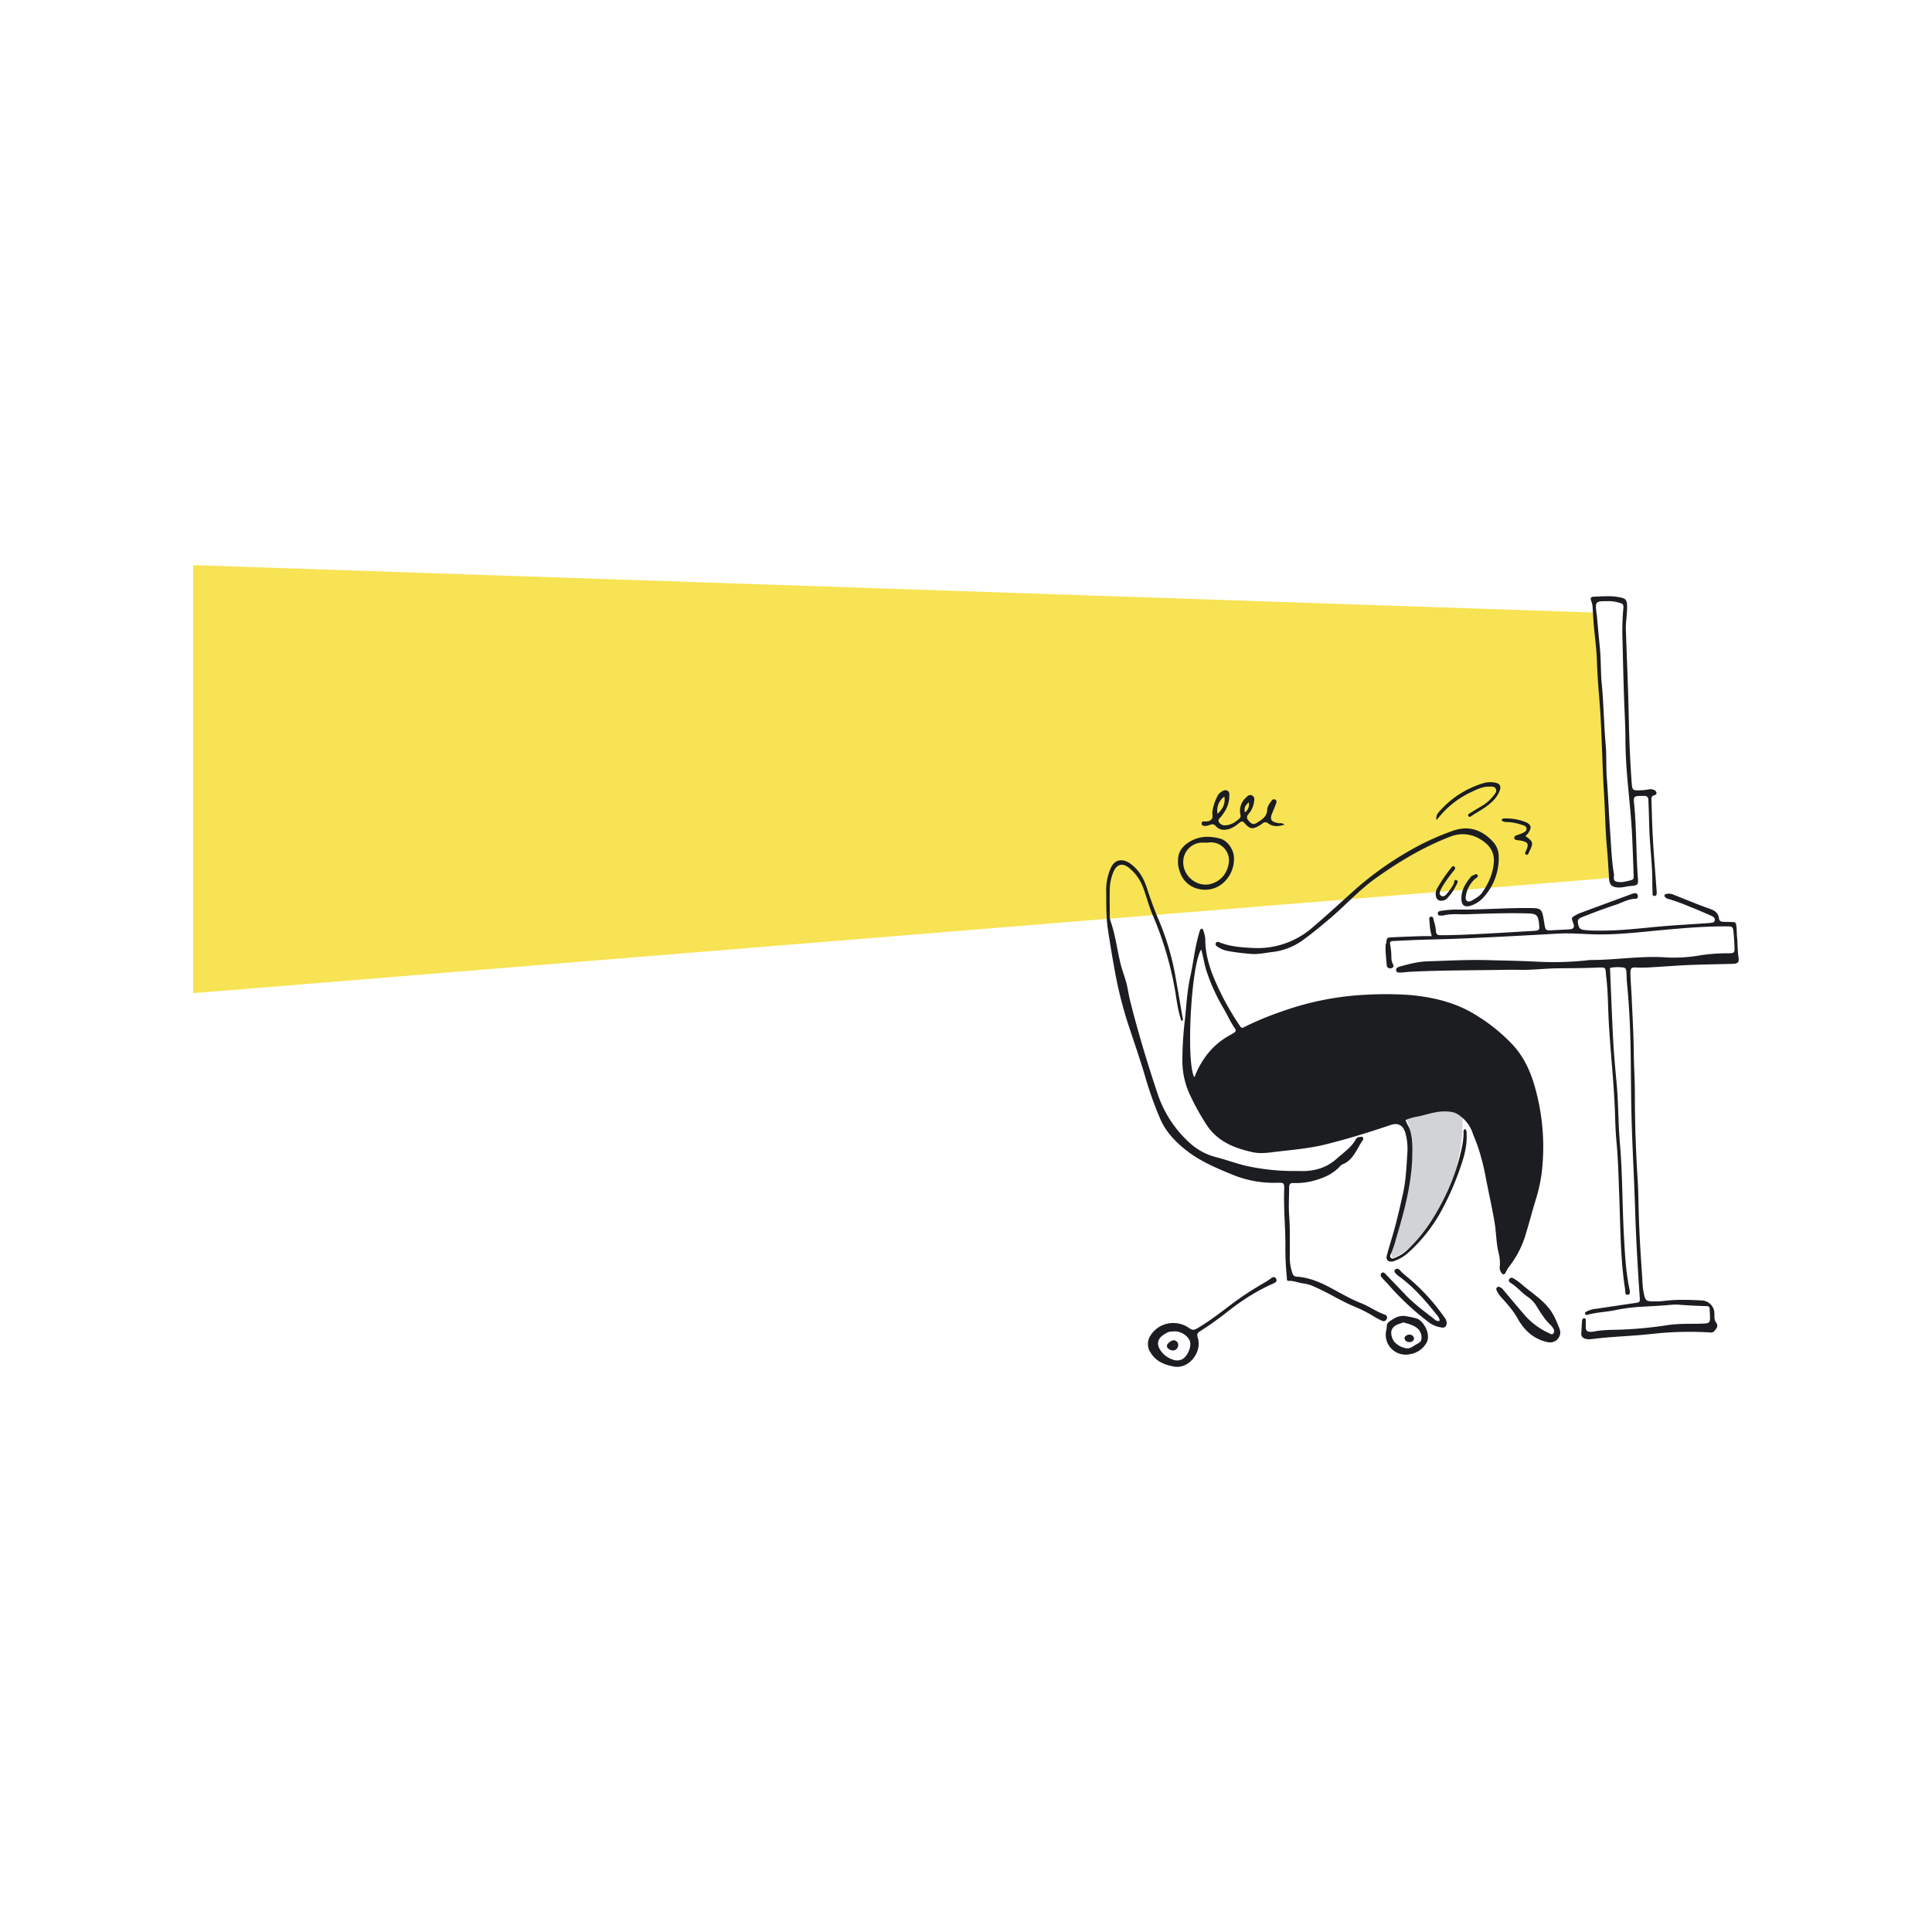 <?xml version="1.0"?>
<svg id="e7bfd189-8012-4fcb-9197-8c869cbdb4d8" data-name="Layer 1" xmlns="http://www.w3.org/2000/svg" viewBox="0 0 1000 1000" width="1000" height="1000"><title>Artboard 52</title><path d="M721,651.17s19.72-7.7,29.72-36.71,5.18-44.31,5.18-44.31l-28.18,9.37s4.43,5.84,3.28,19S716.22,645.82,721,651.17Z" style="fill:#d1d3d4"></path><polygon points="826.31 317.1 100 292.5 100 514.06 832.8 454.46 826.31 317.1" style="fill:#f7e353"></polygon><path d="M833.34,501c.54,12.7,1,25.24,1.65,37.76.41,7.56,1.15,15.11,1.83,22.65.89,9.92.74,19.88,1.6,29.81,1.43,16.34,1.24,32.76,2.16,49.14.5,8.92.94,17.84,2.78,26.62.24,1.16.74,3-.77,3.19-1.67.23-1.27-1.73-1.44-2.83-2.45-15.81-2.41-31.77-3-47.7-.39-9.6-.56-19.21-1.47-28.78-.55-5.74-.63-11.52-.87-17.28-.61-14.7-2.24-29.32-3.08-44-.45-7.9-.38-15.84-1.32-23.71-.66-5.51.52-5.24-5.78-5s-12.65.26-19,.32c-6.66.06-13.3.92-20,.79-4.29-.08-8.59,0-12.88.08-14.69.19-29.38.19-44.06.94-1.58.08-3.15.36-4.72.39-1,0-2.27.07-2.36-1.31-.06-1,.86-1.49,1.78-1.75,4.77-1.34,9.58-2.61,14.56-2.76,10.5-.32,21-.9,31.5-.6,8.35.23,16.71.34,25.06.79a161.67,161.67,0,0,0,26.4-.74,6.79,6.79,0,0,1,1-.12c13.31.06,26.54-2.32,39.92-1.32a78,78,0,0,0,17.56-1.17,97.6,97.6,0,0,1,14.18-1c3.09,0,3.31-.22,3.2-3.3-.1-2.59-.27-5.19-.52-7.78s-.62-2.82-3.12-2.84c-11.2-.09-22.35.87-33.49,1.88-11.59,1.05-23.14,2.53-34.81,2.26-6.55-.14-13.08-.76-19.65-.38q-23.17,1.34-46.36,2.4c-8.58.4-17.17.54-25.75.84-4.29.14-8.57.38-12.86.58-1.28.05-2.07.21-1.64,2a35.78,35.78,0,0,1,.61,6.4,7.57,7.57,0,0,0,.66,3.29c.46.85.81,1.71-.35,2.26s-2.64-.09-2.71-1.21c-.23-3.68-.85-7.36-.54-11.07,0-.2.26-.39.29-.59.31-2.79.3-2.87,2.93-3,5.07-.26,10.15-.43,15.24-.6,1.68-.06,3.36,0,5.39,0A25.9,25.9,0,0,1,740,478c0-.34-.13-.67-.12-1,0-.94-.51-2.31.84-2.52,1.07-.16,1.2,1.14,1.4,2a24.79,24.79,0,0,1,1.13,5.28c0,2.13,1,2.31,2.71,2.3,8.25,0,16.49-.45,24.73-.89,7.78-.41,15.56-.91,23.34-1.36,2.59-.15,2.89-.48,2.64-3.06-.54-5.43-1.28-5.88-6.78-6-10.06-.22-20.1.1-30.15.46-4.28.16-8.58-.45-12.81.68a2.49,2.49,0,0,1-.67,0c-.87,0-2,.2-2.08-1.08-.05-.95.89-1.25,1.67-1.35a56.41,56.41,0,0,1,7.41-.69c12.22.25,24.4-.8,36.61-.78,8.2,0,8.2-.18,9.44,7.71.63,4,.63,4,4.62,3.76l7.79-.38c2.87-.13,3.45-.94,2.5-3.52s-.94-2.55,1.31-3.84a13.93,13.93,0,0,1,2.12-1.05q13.18-4.89,26.38-9.74a9.26,9.26,0,0,1,1.95-.58c.83-.1,1.6.11,1.74,1.14s-.19,1.69-1.17,1.71c-3.74.07-6.9,2-10.31,3.14-5.79,1.88-11.5,4.07-17.18,6.29-2.56,1-2.72,1.82-2,4.49a2.59,2.59,0,0,0,2.28,2.13,46.36,46.36,0,0,0,7.44.42c9.62.17,19.16-.84,28.72-1.78s18.92-1.4,28.38-2.08c.45,0,.9-.06,1.35-.12,1-.13,2.2-.07,2.35-1.43.13-1.2-.78-1.8-1.75-2.22-3.63-1.56-7.23-3.2-10.92-4.61a104.25,104.25,0,0,0-11.13-4.07,4.07,4.07,0,0,1-1.79-.88c-.71-.69-.65-1.43.43-1.76a5.92,5.92,0,0,1,4,.47c4.21,1.64,8.4,3.32,12.61,5,2,.78,4,1.51,6,2.23,2.35.83,4.34,2,4.66,4.79.16,1.42,1,1.9,2.3,1.92l4.07.1c2.32.06,2.42.08,2.72,2.47.2,1.68.13,3.39.3,5.07.37,3.49.23,7,.75,10.49.44,3-.21,3.55-3.28,3.63-7.46.2-14.92.3-22.37.6-6.2.26-12.39.77-18.59,1.12a70.4,70.4,0,0,1-8.47.18c-2.69-.18-3.25.24-3.21,3,.07,4.06.45,8.12.63,12.19.41,9.49,1,19,1.09,28.47.07,7.35.59,14.67.58,22q0,21.52,1.37,43c.47,7.32.49,14.69.74,22,.32,9.27.92,18.52,1.56,27.77.25,3.49.23,7,1,10.45s1.17,3.89,4.73,3.92a37.63,37.63,0,0,0,5.42-.2c6.64-.89,13.29-.61,19.94-.28a6.8,6.8,0,0,1,6.4,6.67c0,1.61-.09,3.39.78,4.61,1.32,1.87.62,2.89-.6,4.3a2.35,2.35,0,0,1-2.27,1,174.49,174.49,0,0,0-30.4.76c-7.41.82-14.87,1.16-22.3,1.76-2.92.23-5.84.55-8.76.9a8,8,0,0,1-3-.1c-1.74-.43-2.48-1.33-2.33-3.1.16-2,.2-4.06.36-6.09.05-.68.31-1.46,1.11-1.47,1,0,.82.89.84,1.52,0,1,0,2,0,3-.1,1.74.74,2.51,2.41,2.48a8.63,8.63,0,0,0,1.69-.13c4.57-.94,9.21-.85,13.83-1A205.2,205.2,0,0,0,863,685.9c5.62-.88,11.27-.63,16.91-.76,5.32-.12,5.37-.09,5.12-5.2,0-.9-.1-1.8-.15-2.71s-.59-1.15-1.57-1.18q-6.59-.18-13.15-.65a28.74,28.74,0,0,0-4.73-.08c-5.83.56-11.67.8-17.52,1.15a93,93,0,0,0-12.4,1.77c-4.55.89-9.23,1-13.7,2.28-.5.14-1.2.23-1.37-.52s.45-1,.93-1.24a13.55,13.55,0,0,1,4.87-1.34q9.88-1.49,19.78-2.94c2.89-.42,2.88-.41,2.68-3.32-1.06-15.46-1.94-30.92-2.41-46.41-.46-15-1.35-30-1.77-45.08-.39-13.56-.29-27.14-.61-40.7q-.36-15.44-1.84-30.81c-.15-1.57-.11-3.16-.22-4.74-.15-2.23-.47-2.63-2.58-2.72A19.25,19.25,0,0,0,833.34,501Z" style="fill:#1b1d21"></path><path d="M794.83,564c-2.23-8.5-5.68-16.47-11.7-23.06a91.59,91.59,0,0,0-18.3-15c-10.48-6.78-22.11-9.64-34.22-10.85a171.59,171.59,0,0,0-22.34-.27,150.47,150.47,0,0,0-44.41,8.57,160.25,160.25,0,0,0-19.42,8c-.88.43-1.62,1.18-2.53-.2a140.24,140.24,0,0,1-13.83-25.56c-2.45-6.19-4.26-12.64-4.22-19.42a16.85,16.85,0,0,0-1.14-4.89c-.22-.71-1-1-1.48,0a13.36,13.36,0,0,0-.74,2.24c-2.11,7.18-2.78,14.64-4.41,21.92s-2,15-2.8,22.52A175.77,175.77,0,0,0,612,549.68a41.69,41.69,0,0,0,3.38,15.83,125.6,125.6,0,0,0,8.69,16c5.63,9.07,14.34,12.62,24,14.8,4.28,1,8.53.3,12.79-.2,8.41-1,16.86-1.69,25.11-3.73,11.4-2.83,22.62-6.28,33.74-10.06,3.9-1.32,6.44,0,7.69,4a30.76,30.76,0,0,1,1,11.09c-.43,6.88-.71,13.72-2.25,20.53s-3,13.69-5,20.41c-1.12,3.8-2.3,7.57-3.31,11.39-.59,2.22.42,3.36,2.69,3.25a5.73,5.73,0,0,0,1.61-.49,21.29,21.29,0,0,0,7.13-4.43,82.09,82.09,0,0,0,16.2-20.31,146.29,146.29,0,0,0,10.64-24.13c1.85-5.27,3.22-10.6,3-16.23,0-1.05.23-2.23-.79-3.05-1.12.74-.74,1.73-.77,2.55a38.18,38.18,0,0,1-.76,6.39,107.45,107.45,0,0,1-10.31,28.91c-4.56,8.79-9.91,16.93-17.06,23.84a21.17,21.17,0,0,1-6.91,4.8c-.81.32-1.73,1-2.54.28s-.27-1.7.1-2.47a49.39,49.39,0,0,0,2.49-7.39c4.12-13.76,7.91-27.6,8.41-42.09.17-4.75.27-9.46-1.07-14.13-.54-1.88-1.87-3.33-2.35-5.36a31,31,0,0,1,6.89-1.9c4.51-1,8.89-2.62,13.61-2.52,2.54.05,5,.32,7.07,1.88A18.57,18.57,0,0,1,762,585.8c.94,2.65,2.11,5.23,3,7.9a115.33,115.33,0,0,1,4.08,16.07c1.46,7.66,3.23,15.26,4.52,23,.87,5.13.79,10.37,2,15.44a21,21,0,0,1,.69,7.4,4.08,4.08,0,0,0,.5,2.62c.35.57.61,1.27,1.4,1.33s1-.69,1.31-1.29a17.57,17.57,0,0,1,1.77-2.87,49.93,49.93,0,0,0,8.52-16.83c1.85-6,3.43-12.19,5.3-18.23a79.62,79.62,0,0,0,3-14.25A113,113,0,0,0,794.83,564Zm-176.72-6.54c-4.26-8-1.59-58.22,3.63-66,1.11,3.7,1.53,7.41,2.69,10.94a98.28,98.28,0,0,0,8.94,19.67c2,3.39,3.54,7.06,5.86,10.28.69,1,.32,1.71-.57,2.26s-1.95,1.14-2.93,1.7c-8.05,4.64-13.43,11.55-17,20C618.58,556.77,618.57,557.26,618.11,557.49Z" style="fill:#1b1d21"></path><path d="M611.53,528.51c-2-5.69-2.53-11.56-3.58-17.31a174.78,174.78,0,0,0-11.46-37.89c-2-4.69-3.14-9.67-5-14.42a23.52,23.52,0,0,0-6.89-9.5c-3.45-2.95-6.54-2.24-8.3,1.92a24.48,24.48,0,0,0-1.88,8.91c-.12,4.52,0,9,0,13.57a9.26,9.26,0,0,0,.4,3c2.5,7.06,3.37,14.5,5.1,21.74.87,3.63,2.28,7.08,3.2,10.71.74,3,1.13,6,1.87,8.92,4.05,16.12,8.86,32,14.11,47.76A59.76,59.76,0,0,0,616.27,592a32,32,0,0,0,13.39,7c5.14,1.33,10.1,3.19,15.28,4.43a115.75,115.75,0,0,0,23.51,2.68c1.47,0,2.94,0,4.41,0,7.17.27,13.61-1.51,19.06-6.41,3.51-3.16,7.58-5.76,9.89-10.08a2.29,2.29,0,0,1,2-1.1c.54-.08,1.12-.37,1.56.17a1.22,1.22,0,0,1-.08,1.57c-3.07,4.48-4.76,10.13-10.44,12.42a3.08,3.08,0,0,0-1.09.8c-3.77,4.22-8.68,6.3-14,7.7a34.5,34.5,0,0,1-10,1.16c-1.79-.06-2.48.36-2.5,2.15,0,4.86-.36,9.71,0,14.58.52,6.88.34,13.79.35,20.69a24.29,24.29,0,0,0,1.39,9.32,2.18,2.18,0,0,0,2.13,1.71c6.58.41,12.45,3,18.15,6.08,5,2.68,9.84,5.54,15.12,7.61,4.21,1.65,7.91,4.37,12.19,5.91,1.15.41,1.7,1.15,1.16,2.34a1.74,1.74,0,0,1-2.56.84,35.23,35.23,0,0,1-3.89-2.06A70.74,70.74,0,0,0,701,676.26c-7.11-2.94-13.57-7.19-20.64-10.23a19,19,0,0,0-5.48-1.69c-2.65-.26-5.1-1.5-7.81-1.36-1.19.07-1-1-1-1.74a142.31,142.31,0,0,1-.75-15.58c.07-10.06-1-20.1-.62-30.18.11-3.23-.31-3.36-3.51-3.29a56.19,56.19,0,0,1-22.82-4c-8.47-3.47-17-7-24.24-12.68-5.79-4.54-10.82-9.78-13.79-16.83a189.79,189.79,0,0,1-7.4-20.72c-2.87-9.86-6.31-19.56-9.49-29.34a213.34,213.34,0,0,1-6.7-27.65c-1.23-6.66-2.31-13.36-3.32-20.06s-.76-13.75-.87-20.65a27.72,27.72,0,0,1,2.07-10.2c2.08-5.64,6.63-5.84,10.5-3,4.3,3.14,6.83,7.49,8.43,12.41S597,469.5,599,474.39a138.73,138.73,0,0,1,9,28.75c1.49,8.12,2.85,16.26,4.25,24.39C612.29,527.86,612.25,528.2,611.53,528.51Z" style="fill:#1b1d21"></path><path d="M841.55,326.09c.52,15.25,1.2,30.49,1.51,45.74.22,10.86.67,21.69,1.44,32.52.34,4.86.34,4.88,5.15,4.67,1.24,0,2.47-.24,3.7-.41a4.48,4.48,0,0,1,2.66.2,2.11,2.11,0,0,1,1.36,1.4c.15.81-.38,1.26-1.11,1.43-1.74.39-1.5,1.78-1.46,3,.22,6.78.38,13.56.78,20.33.52,8.8,1.26,17.58,1.9,26.37a6.81,6.81,0,0,1,0,1.35,1.1,1.1,0,0,1-1.12,1.05c-.7,0-1-.37-1-1,0-1.81-.14-3.61-.12-5.42.08-8.61-1-17.15-1.45-25.73-.23-4.74-.26-9.49-.46-14.23-.05-1.13-.08-2.26-.14-3.39a1.87,1.87,0,0,0-2.18-2c-.68,0-1.36-.05-2,0-3.23.14-3.56.37-3.24,3.53,1.33,12.95,1,26,2,38.93.27,3.52-.1,3.89-3.58,4.14-2.13.16-4.17.86-6.36.8-3.46-.1-4.8-1.27-5-4.83-.34-5.19-.59-10.39-1.07-15.57-.87-9.45-.94-18.95-1.53-28.42-1.06-17.14-1.11-34.33-2.64-51.45-.55-6.19-.85-12.41-1.11-18.62-.28-6.78-1.41-13.49-1.77-20.26-.09-1.69-.23-3.38-.34-5.06a10.77,10.77,0,0,0-.49-3.34c-.92-2.37-.73-3,1.72-3,3.82-.11,7.67-.5,11.49.13,4.71.77,5.13,1.2,5.09,6.06C842.12,318.64,841.4,322.34,841.55,326.09Zm-9.74-14.93c-5.94,0-6.15.23-5.5,5.94,0,.34.14.67.17,1,.55,5.84,1.07,11.68,1.64,17.52.6,6.09.34,12.23.94,18.28,1,10.36,1.11,20.76,2,31.11.55,6,.18,12,.64,18,.69,8.9,1,17.83,1.66,26.73.55,7.55.74,15.13,2,22.61.22,1.33-.71,3.2,1.12,3.92a8.68,8.68,0,0,0,4.36.09c.67-.09,1.33-.28,2-.43,2.74-.64,2.79-.65,2.71-3.28-.23-6.78-.45-13.56-.78-20.34-.4-8.12-1.24-16.21-2-24.3s-1.39-16.44-1.44-24.7c0-5.31-.25-10.62-.48-15.93-.49-11.63-.74-23.28-1-34.92a127.84,127.84,0,0,1,.37-17.28c.28-2.42-.14-2.72-2.69-3.38A19,19,0,0,0,831.81,311.16Z" style="fill:#1b1d21"></path><path d="M648.66,493.81a115.77,115.77,0,0,1-13.31-1.6,14.69,14.69,0,0,1-5.55-2.44,1.27,1.27,0,0,1-.39-1.8,1.15,1.15,0,0,1,1.51-.33c5.53,2.28,11.37,2.72,17.25,3a43.12,43.12,0,0,0,31.21-10.61c8.2-6.94,16-14.3,24.07-21.37a168.29,168.29,0,0,1,24.25-17.25,135.53,135.53,0,0,1,23.85-11.24c8.13-3,15-1,20.92,5.18a11.47,11.47,0,0,1,3.27,8,30.18,30.18,0,0,1-7.37,20.56,15.27,15.27,0,0,1-7.54,5c-2.49.69-4.12-.28-4.35-2.74-.46-5,2-8.9,5-12.52a2.16,2.16,0,0,1,.88-.49c.79-.31,1.78-1.23,2.41-.23s-.66,1.41-1.3,2a14.86,14.86,0,0,0-4.8,9.09c-.36,2.26,1.14,3.3,3.12,2.14s4.17-2.36,5.54-4.37c3.3-4.84,5.63-10.13,5.9-16,.24-5-2.51-8.6-6.59-11.11A17.1,17.1,0,0,0,750.78,433c-14,5.36-26.73,13-38.92,21.72-8.52,6.1-15.44,13.88-23.37,20.59-4.66,3.94-9.34,7.87-14.29,11.41a33,33,0,0,1-15.32,6C655.53,493.1,652.21,493.87,648.66,493.81Z" style="fill:#1b1d21"></path><path d="M594.2,696c-.38-4.35,4-8.6,7.34-10a14.22,14.22,0,0,1,14.16,1.55c1.62,1.13,2.52.86,4.11-.07,7.54-4.41,14.21-10,21.28-15.07,4.6-3.29,9.42-6.22,14.31-9.06a26.5,26.5,0,0,0,2.5-1.73c.93-.7,1.93-.92,2.58.2s.07,1.86-1.08,2.37a98.81,98.81,0,0,0-12,6.28,125.19,125.19,0,0,0-12.73,9,161.53,161.53,0,0,1-13.54,9.59c-1.33.87-1.74,1.48-1.19,3.21,2.47,7.76-4.72,16.47-12.29,15.07-5-.93-9.52-2.75-12.24-7.48A6.66,6.66,0,0,1,594.2,696ZM608,689.11c-3.1.12-3.1.12-5.6,1.67-3.2,2-3.89,4.9-1.83,8a12.07,12.07,0,0,0,6.64,5,5.83,5.83,0,0,0,4.9-.36c2.65-1.62,4.65-6.38,3.8-9.14S611.22,689,608,689.11Z" style="fill:#1b1d21"></path><path d="M807.6,689.53a5.29,5.29,0,0,1-6.63,5.14,21.22,21.22,0,0,1-12-7.23,30.75,30.75,0,0,1-3.13-4.42c-2.32-4.34-5.56-7.94-8.8-11.56a14,14,0,0,1-2.28-3.34c-.3-.63-.49-1.31.18-1.84s1.28-.11,1.88.18a4.89,4.89,0,0,1,1.45,1.38c3.63,4.32,7.26,8.63,10.93,12.91A37.49,37.49,0,0,0,801.66,690c.79.38,1.68,1.07,2.43.12a2.26,2.26,0,0,0-.17-2.56,7.12,7.12,0,0,0-1.22-1.61c-3-2.81-5.16-6.26-7.29-9.72a15.52,15.52,0,0,0-4.57-4.93c-3.21-2.13-5.61-5.25-8.93-7.26-.65-.39-1.3-1.08-.72-2s1.54-.79,2.36-.24a34.49,34.49,0,0,1,3.86,2.75c4.88,4.34,10.61,7.73,14.63,13,2.35,3.07,3.74,6.66,5.18,10.2A9,9,0,0,1,807.6,689.53Z" style="fill:#1b1d21"></path><path d="M664.81,426.82c-3,1-5.77,1.21-8.22-.53-1.29-.93-2.12-.89-3.24,0a13.86,13.86,0,0,1-2.29,1.45c-2.74,1.48-4.11,1.24-6.23-1-1.82-2-1.83-2-4-.34a14.33,14.33,0,0,1-4.65,2.69c-2.58.74-5,.63-6.87-1.48-1.06-1.21-2-1.11-3.28-.59a5,5,0,0,1-3.31.34A1.09,1.09,0,0,1,622,426a.88.88,0,0,1,.89-.85c1.5.1,3.07.13,4.13-1s.28-2.83.54-4.25a25.29,25.29,0,0,1,2.53-7.69,4.82,4.82,0,0,1,1.4-1.89c1.12-.76,2.29-1.74,3.7-1.1s1.08,2.11,1.06,3.33c-.07,3.92-1.85,7.16-4.22,10.13-.68.86-1.88,1.55-1.11,2.87a3.5,3.5,0,0,0,3.5,1.62c2.86-.19,5.1-1.67,7.15-3.53.82-.75.52-1.62.38-2.52a8.91,8.91,0,0,1,2.68-8c.92-.9,2-2.19,3.49-1.35s1.14,2.44.89,3.71a11.94,11.94,0,0,1-2.7,5.77c-1.32,1.45-1,2.52.17,3.78,1.48,1.6,2.38,1.93,4.1.84,2.58-1.61,5.23-3.17,5.34-6.84.06-1.73,1.21-3.14,2.2-4.52a1.49,1.49,0,0,1,2.06-.59,1.43,1.43,0,0,1,.36,1.84q-.88,2.38-1.89,4.72c-1.55,3.66-.91,4.83,3,5.57C662.58,426.21,663.63,425.76,664.81,426.82Zm-31.1-14.49a8.78,8.78,0,0,0-3.5,8.91C633.21,418.43,634.33,415.58,633.71,412.33Zm12.66,3c-1.56,1.24-2.63,2.65-2,5.16A5,5,0,0,0,646.37,415.31Z" style="fill:#1b1d21"></path><path d="M745.17,683.63c-.14-1.77-1.29-2.77-2.19-3.91-5.69-7.17-11.76-14-19.24-19.37-2-1.47-2.45-2.82-1.42-3.39,1.63-.88,2.32.7,3.26,1.56.66.6,1.34,1.2,2,1.76a105,105,0,0,1,20,21.51,4.94,4.94,0,0,1,1.22,3.09c-.07,1.65-1,2.55-2.6,2.23a14.61,14.61,0,0,1-6.25-2.39,139.59,139.59,0,0,1-21.07-19.51c-1.19-1.36-2.49-2.61-3.65-4-.58-.69-1-1.65,0-2.36.84-.59,1.44.08,2,.67,3.19,3.35,6.44,6.64,9.59,10,4.63,5,10.08,9,15.44,13.15C743,683.29,743.75,684.08,745.17,683.63Z" style="fill:#1b1d21"></path><path d="M609.73,445.74c-.11-5.29,2.84-8.31,6.76-10.47,4.79-2.63,10-2.57,15.11-1.18,3.87,1,7.12,5.87,7.1,10.09a16.52,16.52,0,0,1-4.72,12,14.18,14.18,0,0,1-13.34,4,13.09,13.09,0,0,1-10-9.12A14.15,14.15,0,0,1,609.73,445.74Zm14.81-9.5v-.12h-2.36a10,10,0,0,0-9.62,8.4c-1.27,9,7.67,15.38,14.82,12.79a12.35,12.35,0,0,0,8.36-9.3,9.37,9.37,0,0,0-9.52-12A16,16,0,0,0,624.54,436.24Z" style="fill:#1b1d21"></path><path d="M727,681.1c1.61.34,4,.65,6.22,1.34,3.44,1.06,7.61,8,5.17,12.54a12,12,0,0,1-8.93,6,10.3,10.3,0,0,1-11.84-12.85c.33-1.33-.2-2.87,1.36-4C722.41,681.77,723.7,681.09,727,681.1Zm-.56,3.37c-2.17.86-4.75,1.14-6,3.68-.81,1.62-.09,4.83,1.44,6.55a10.54,10.54,0,0,0,5.51,3.06c2.18.55,3.53-.59,5.18-1.62,1.45-.91,3.14-1.31,3.18-3.44a6.16,6.16,0,0,0-1.82-4.92C731.84,685.87,729.17,685.29,726.44,684.47Z" style="fill:#1b1d21"></path><path d="M743.57,424.44c-.52-2.06.48-3.33,1.48-4.47a48.91,48.91,0,0,1,22.14-14.41,13.19,13.19,0,0,1,6.68-.48c2.51.51,3.19,1.76,2.37,4.19a15.9,15.9,0,0,1-4.81,6.45c-3,2.76-6.76,4.48-10.07,6.82-.4.28-.86.41-1.2,0a.89.89,0,0,1,.31-1.42q3.46-2.13,6.95-4.21a20.92,20.92,0,0,0,5.72-5.21c.74-1,1.77-1.93,1.11-3.32-.75-1.55-2.26-1.23-3.58-1.23-3.28,0-6.18,1.37-9,2.74a47.38,47.38,0,0,0-14.9,10.82C745.66,421.89,744.63,423.18,743.57,424.44Z" style="fill:#1b1d21"></path><path d="M789.6,432.8c4,2.74,4.22,3.59,2,7.85-.38.73-.55,2.16-1.65,1.7s-.23-1.57.09-2.34c1.33-3.2.92-4.05-2.49-4.83-.88-.2-1.79-.24-2.67-.41-.56-.11-1.08-.38-1.1-1.07a1.33,1.33,0,0,1,1-1.27c1-.41,2.15-.68,3.15-1.18s2.25-1,2.21-2.31-1.38-1.69-2.42-2a27.14,27.14,0,0,0-6.26-1.38c-1.4-.12-2.92.08-4.23-.82.18-1.2,1.06-1.11,1.78-1.12a27.66,27.66,0,0,1,10,1.65c3.59,1.32,4.09,2.94,1.88,6.09C790.53,431.77,790.14,432.17,789.6,432.8Z" style="fill:#1b1d21"></path><path d="M746.16,466.22a2.56,2.56,0,0,1-2.88-2.26,5.72,5.72,0,0,1,.66-4.25,79.35,79.35,0,0,1,7-10.31c.5-.59,1-1.52,1.85-.78s.12,1.45-.33,2.07a78.25,78.25,0,0,0-5.19,7.07,24.55,24.55,0,0,0-1.5,2.64c-.49,1.1-1.19,2.46.23,3.28,1.14.66,2.2-.17,2.91-1.08a30.79,30.79,0,0,0,3.47-5c.39-.75.09-2.59,1.55-2,1.16.49.21,1.77-.21,2.64a27.28,27.28,0,0,1-4.36,6.39A4.2,4.2,0,0,1,746.16,466.22Z" style="fill:#1b1d21"></path><path d="M607.61,693.72a2.38,2.38,0,0,1,2.21,2.48A2.75,2.75,0,0,1,607,699c-1.42-.07-3-1.2-3-2.23C603.91,695.53,606.1,693.72,607.61,693.72Z" style="fill:#1b1d21"></path><path d="M731.91,692.89a2.12,2.12,0,0,1-2.42,1.74A2.31,2.31,0,0,1,727,692.8c-.19-1,1.32-2.07,2.62-2A2.27,2.27,0,0,1,731.91,692.89Z" style="fill:#1b1d21"></path></svg>